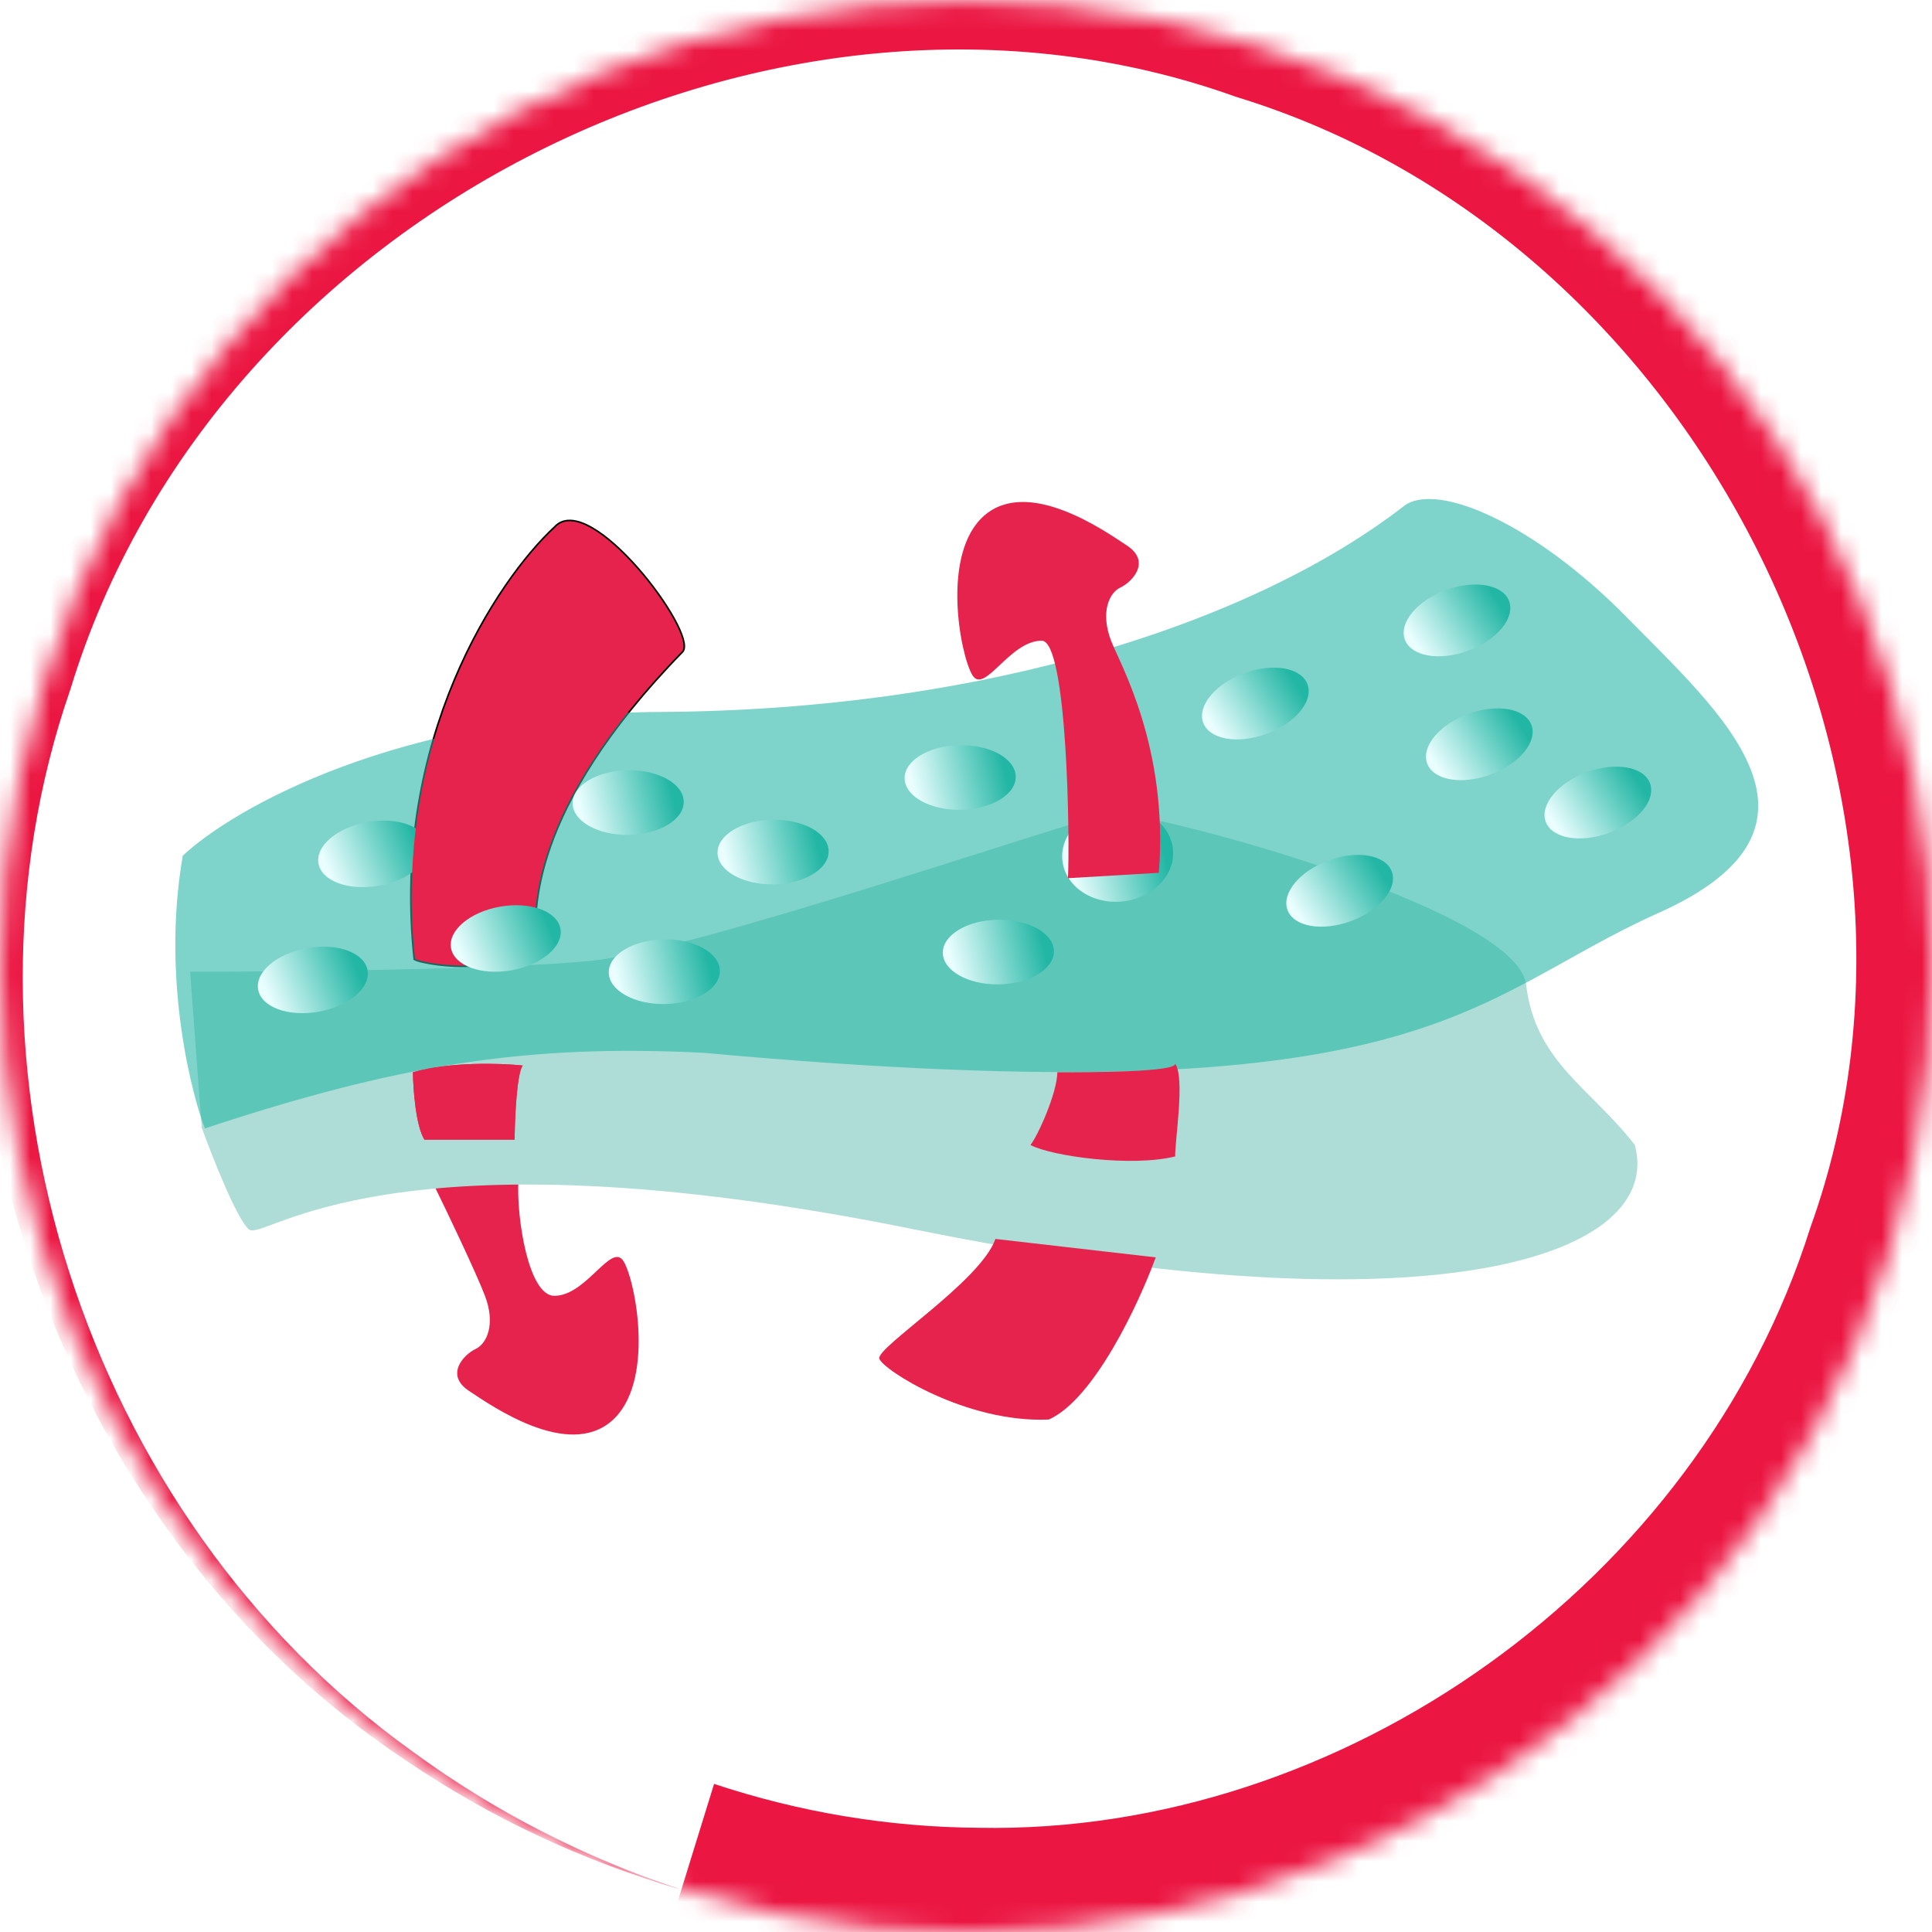 <svg xmlns="http://www.w3.org/2000/svg" width="96" height="96" viewBox="0 0 96 96" fill="none"><g clip-path="url(#clip0_102_40)"><mask id="path-1-inside-1_102_40" fill="white"><circle cx="48.038" cy="48.038" r="48" transform="rotate(107.183 48.038 48.038)"></circle></mask><circle cx="48.038" cy="48.038" r="48" transform="rotate(107.183 48.038 48.038)" fill="white"></circle><path d="M33.857 93.896C29.074 92.323 24.563 90.01 20.531 87.054C4.147 75.333 -2.959 52.858 3.494 34.264C10.737 10.47 38.738 -3.338 61.406 4.808C84.494 11.849 97.868 39.029 89.955 61C84.38 78.688 66.666 91.16 48.65 90.822C44.173 90.794 39.724 90.05 35.482 88.641C34.399 92.144 33.316 95.647 32.233 99.15C37.608 100.719 43.22 101.443 48.797 101.271C71.271 100.838 92.008 84.653 97.836 63.438L97.836 63.438C106.218 36.923 89.164 6.431 63.031 -0.447L63.031 -0.447C37.214 -8.596 7.543 8.024 0.867 33.451L0.867 33.451C-5.228 53.407 3.229 76.291 20.214 87.504C24.399 90.343 29.02 92.498 33.857 93.896ZM33.857 93.896L32.233 99.15L35.482 88.641L33.857 93.896Z" fill="#EB1642" mask="url(#path-1-inside-1_102_40)"></path><path d="M24.097 64.389C23.669 63.264 22.216 60.217 21.602 58.968L25.759 58.691C25.658 60.498 26.259 64.389 27.544 64.389C29.15 64.389 30.388 61.678 30.99 62.682C31.592 63.686 32.563 68.738 30.388 70.612C28.213 72.486 24.499 69.91 23.294 69.106C22.09 68.303 23.06 67.3 23.629 67.032C24.198 66.764 24.633 65.794 24.097 64.389Z" fill="#E6234C"></path><path d="M12.365 61.088C11.766 60.564 10.555 57.5 10.024 56.033L9.448 48.287C14.301 48.287 25.087 48.177 29.409 47.737C34.811 47.188 53.673 40.595 55.23 40.412C56.786 40.229 75.374 45.082 75.832 48.928C76.29 52.773 79.036 54.055 81.234 56.894C82.699 62.296 71.711 66.416 45.433 61.088C19.154 55.76 13.113 61.743 12.365 61.088Z" fill="#ADDDD6"></path><path d="M20.62 47.646C19.448 36.732 24.771 28.814 27.579 26.22C29.277 24.328 34.629 31.439 33.896 32.355C26.113 40.321 26.571 45.449 26.571 46.73C24.923 48.653 20.895 47.829 20.62 47.646Z" stroke="black" stroke-width="0.16"></path><path d="M32.797 35.377C19.832 35.45 11.585 40.169 9.082 42.519C7.984 48.837 9.632 54.697 10.181 56.07C19.612 52.957 26.022 51.858 34.995 52.316C71.071 55.612 72.811 49.661 82.425 45.357C92.039 41.054 85.446 35.377 80.868 30.707C76.29 26.037 71.437 23.931 69.789 25.122C62.372 30.89 49.004 35.285 32.797 35.377Z" fill="#22B6A4" fill-opacity="0.58"></path><g filter="url(#filter0_f_102_40)"><ellipse cx="72.398" cy="30.827" rx="2.761" ry="1.606" transform="rotate(-20.191 72.398 30.827)" fill="url(#paint0_linear_102_40)"></ellipse></g><g filter="url(#filter1_f_102_40)"><ellipse cx="73.507" cy="36.982" rx="2.761" ry="1.606" transform="rotate(-20.191 73.507 36.982)" fill="url(#paint1_linear_102_40)"></ellipse></g><g filter="url(#filter2_f_102_40)"><ellipse cx="79.398" cy="39.877" rx="2.761" ry="1.606" transform="rotate(-20.191 79.398 39.877)" fill="url(#paint2_linear_102_40)"></ellipse></g><g filter="url(#filter3_f_102_40)"><ellipse cx="66.567" cy="44.263" rx="2.761" ry="1.606" transform="rotate(-20.191 66.567 44.263)" fill="url(#paint3_linear_102_40)"></ellipse></g><g filter="url(#filter4_f_102_40)"><ellipse cx="55.536" cy="42.471" rx="2.761" ry="2.334" transform="rotate(-5.784 55.536 42.471)" fill="url(#paint4_linear_102_40)"></ellipse></g><g filter="url(#filter5_f_102_40)"><ellipse cx="62.378" cy="34.957" rx="2.761" ry="1.606" transform="rotate(-20.191 62.378 34.957)" fill="url(#paint5_linear_102_40)"></ellipse></g><g filter="url(#filter6_f_102_40)"><ellipse cx="47.711" cy="38.633" rx="2.761" ry="1.606" transform="rotate(-0.945 47.711 38.633)" fill="url(#paint6_linear_102_40)"></ellipse></g><g filter="url(#filter7_f_102_40)"><ellipse cx="49.609" cy="47.306" rx="2.761" ry="1.606" transform="rotate(-0.945 49.609 47.306)" fill="url(#paint7_linear_102_40)"></ellipse></g><g filter="url(#filter8_f_102_40)"><ellipse cx="38.415" cy="42.337" rx="2.761" ry="1.606" transform="rotate(-0.945 38.415 42.337)" fill="url(#paint8_linear_102_40)"></ellipse></g><g filter="url(#filter9_f_102_40)"><ellipse cx="31.214" cy="39.878" rx="2.761" ry="1.606" transform="rotate(-0.945 31.214 39.878)" fill="url(#paint9_linear_102_40)"></ellipse></g><g filter="url(#filter10_f_102_40)"><ellipse cx="33.01" cy="48.283" rx="2.761" ry="1.606" transform="rotate(-0.945 33.01 48.283)" fill="url(#paint10_linear_102_40)"></ellipse></g><g filter="url(#filter11_f_102_40)"><ellipse cx="18.543" cy="42.428" rx="2.761" ry="1.606" transform="rotate(-9.959 18.543 42.428)" fill="url(#paint11_linear_102_40)"></ellipse></g><g filter="url(#filter12_f_102_40)"><ellipse cx="15.546" cy="48.691" rx="2.761" ry="1.606" transform="rotate(-9.959 15.546 48.691)" fill="url(#paint12_linear_102_40)"></ellipse></g><path d="M52.117 70.536C54.387 69.51 56.603 64.737 57.428 62.478L49.462 61.562C48.729 63.669 43.51 66.965 43.693 67.514C43.876 68.064 47.997 70.719 52.117 70.536Z" fill="#E6234C"></path><path d="M21.087 56.626C20.658 55.93 20.529 54.105 20.518 53.28C22.365 52.744 24.923 52.833 25.972 52.945C25.677 53.346 25.581 55.566 25.57 56.626H21.087Z" fill="#E6234C"></path><path d="M21.087 56.626C20.658 55.93 20.529 54.105 20.518 53.28C22.365 52.744 24.923 52.833 25.972 52.945C25.677 53.346 25.581 55.566 25.57 56.626H21.087Z" fill="#E6234C"></path><path d="M58.394 52.86C58.889 53.556 58.381 56.636 58.394 57.462C56.261 57.997 52.271 57.462 51.201 56.893C51.541 56.491 52.526 54.339 52.539 53.279C54.175 53.279 58.394 53.279 58.394 52.86Z" fill="#E6234C"></path><path d="M20.62 47.646C19.448 36.732 24.771 28.814 27.579 26.22C29.277 24.328 34.629 31.439 33.896 32.355C26.113 40.321 26.571 45.449 26.571 46.73C24.923 48.653 20.895 47.829 20.62 47.646Z" fill="#E6234C"></path><g filter="url(#filter13_f_102_40)"><ellipse cx="25.13" cy="46.632" rx="2.761" ry="1.606" transform="rotate(-9.959 25.13 46.632)" fill="url(#paint13_linear_102_40)"></ellipse></g><path d="M55.207 31.835C55.636 32.959 58.069 37.115 57.583 43.369L53.066 43.637C53.166 41.83 53.045 31.835 51.761 31.835C50.154 31.835 48.916 34.545 48.314 33.541C47.712 32.538 46.742 27.485 48.916 25.611C51.091 23.738 54.805 26.314 56.01 27.117C57.215 27.92 56.244 28.924 55.675 29.192C55.107 29.459 54.672 30.43 55.207 31.835Z" fill="#E6234C"></path></g><defs><filter id="filter0_f_102_40" x="69.429" y="28.725" width="5.938" height="4.205" filterUnits="userSpaceOnUse" color-interpolation-filters="sRGB"><feGaussianBlur stdDeviation="0.16"></feGaussianBlur></filter><filter id="filter1_f_102_40" x="70.537" y="34.88" width="5.938" height="4.205" filterUnits="userSpaceOnUse" color-interpolation-filters="sRGB"><feGaussianBlur stdDeviation="0.16"></feGaussianBlur></filter><filter id="filter2_f_102_40" x="76.429" y="37.775" width="5.938" height="4.205" filterUnits="userSpaceOnUse" color-interpolation-filters="sRGB"><feGaussianBlur stdDeviation="0.16"></feGaussianBlur></filter><filter id="filter3_f_102_40" x="63.598" y="42.16" width="5.938" height="4.205" filterUnits="userSpaceOnUse" color-interpolation-filters="sRGB"><feGaussianBlur stdDeviation="0.16"></feGaussianBlur></filter><filter id="filter4_f_102_40" x="52.46" y="39.813" width="6.152" height="5.316" filterUnits="userSpaceOnUse" color-interpolation-filters="sRGB"><feGaussianBlur stdDeviation="0.16"></feGaussianBlur></filter><filter id="filter5_f_102_40" x="59.408" y="32.855" width="5.938" height="4.205" filterUnits="userSpaceOnUse" color-interpolation-filters="sRGB"><feGaussianBlur stdDeviation="0.16"></feGaussianBlur></filter><filter id="filter6_f_102_40" x="44.631" y="36.707" width="6.159" height="3.851" filterUnits="userSpaceOnUse" color-interpolation-filters="sRGB"><feGaussianBlur stdDeviation="0.16"></feGaussianBlur></filter><filter id="filter7_f_102_40" x="46.53" y="45.381" width="6.159" height="3.851" filterUnits="userSpaceOnUse" color-interpolation-filters="sRGB"><feGaussianBlur stdDeviation="0.16"></feGaussianBlur></filter><filter id="filter8_f_102_40" x="35.335" y="40.411" width="6.159" height="3.851" filterUnits="userSpaceOnUse" color-interpolation-filters="sRGB"><feGaussianBlur stdDeviation="0.16"></feGaussianBlur></filter><filter id="filter9_f_102_40" x="28.135" y="37.952" width="6.159" height="3.851" filterUnits="userSpaceOnUse" color-interpolation-filters="sRGB"><feGaussianBlur stdDeviation="0.16"></feGaussianBlur></filter><filter id="filter10_f_102_40" x="29.931" y="46.358" width="6.159" height="3.851" filterUnits="userSpaceOnUse" color-interpolation-filters="sRGB"><feGaussianBlur stdDeviation="0.16"></feGaussianBlur></filter><filter id="filter11_f_102_40" x="15.491" y="40.456" width="6.105" height="3.943" filterUnits="userSpaceOnUse" color-interpolation-filters="sRGB"><feGaussianBlur stdDeviation="0.16"></feGaussianBlur></filter><filter id="filter12_f_102_40" x="12.493" y="46.72" width="6.105" height="3.943" filterUnits="userSpaceOnUse" color-interpolation-filters="sRGB"><feGaussianBlur stdDeviation="0.16"></feGaussianBlur></filter><filter id="filter13_f_102_40" x="22.077" y="44.66" width="6.105" height="3.943" filterUnits="userSpaceOnUse" color-interpolation-filters="sRGB"><feGaussianBlur stdDeviation="0.16"></feGaussianBlur></filter><linearGradient id="paint0_linear_102_40" x1="70.251" y1="32.227" x2="74.795" y2="31.248" gradientUnits="userSpaceOnUse"><stop stop-color="#EAFEFF"></stop><stop offset="1" stop-color="#22B6A4"></stop></linearGradient><linearGradient id="paint1_linear_102_40" x1="71.359" y1="38.383" x2="75.904" y2="37.404" gradientUnits="userSpaceOnUse"><stop stop-color="#EAFEFF"></stop><stop offset="1" stop-color="#22B6A4"></stop></linearGradient><linearGradient id="paint2_linear_102_40" x1="77.251" y1="41.277" x2="81.795" y2="40.298" gradientUnits="userSpaceOnUse"><stop stop-color="#EAFEFF"></stop><stop offset="1" stop-color="#22B6A4"></stop></linearGradient><linearGradient id="paint3_linear_102_40" x1="64.419" y1="45.663" x2="68.964" y2="44.684" gradientUnits="userSpaceOnUse"><stop stop-color="#EAFEFF"></stop><stop offset="1" stop-color="#22B6A4"></stop></linearGradient><linearGradient id="paint4_linear_102_40" x1="53.389" y1="44.506" x2="58.042" y2="43.816" gradientUnits="userSpaceOnUse"><stop stop-color="#EAFEFF"></stop><stop offset="1" stop-color="#22B6A4"></stop></linearGradient><linearGradient id="paint5_linear_102_40" x1="60.23" y1="36.357" x2="64.775" y2="35.378" gradientUnits="userSpaceOnUse"><stop stop-color="#EAFEFF"></stop><stop offset="1" stop-color="#22B6A4"></stop></linearGradient><linearGradient id="paint6_linear_102_40" x1="45.563" y1="40.033" x2="50.108" y2="39.054" gradientUnits="userSpaceOnUse"><stop stop-color="#EAFEFF"></stop><stop offset="1" stop-color="#22B6A4"></stop></linearGradient><linearGradient id="paint7_linear_102_40" x1="47.461" y1="48.707" x2="52.006" y2="47.728" gradientUnits="userSpaceOnUse"><stop stop-color="#EAFEFF"></stop><stop offset="1" stop-color="#22B6A4"></stop></linearGradient><linearGradient id="paint8_linear_102_40" x1="36.267" y1="43.737" x2="40.812" y2="42.758" gradientUnits="userSpaceOnUse"><stop stop-color="#EAFEFF"></stop><stop offset="1" stop-color="#22B6A4"></stop></linearGradient><linearGradient id="paint9_linear_102_40" x1="29.067" y1="41.278" x2="33.612" y2="40.299" gradientUnits="userSpaceOnUse"><stop stop-color="#EAFEFF"></stop><stop offset="1" stop-color="#22B6A4"></stop></linearGradient><linearGradient id="paint10_linear_102_40" x1="30.863" y1="49.683" x2="35.407" y2="48.704" gradientUnits="userSpaceOnUse"><stop stop-color="#EAFEFF"></stop><stop offset="1" stop-color="#22B6A4"></stop></linearGradient><linearGradient id="paint11_linear_102_40" x1="16.395" y1="43.828" x2="20.94" y2="42.849" gradientUnits="userSpaceOnUse"><stop stop-color="#EAFEFF"></stop><stop offset="1" stop-color="#22B6A4"></stop></linearGradient><linearGradient id="paint12_linear_102_40" x1="13.398" y1="50.092" x2="17.943" y2="49.113" gradientUnits="userSpaceOnUse"><stop stop-color="#EAFEFF"></stop><stop offset="1" stop-color="#22B6A4"></stop></linearGradient><linearGradient id="paint13_linear_102_40" x1="22.982" y1="48.032" x2="27.527" y2="47.053" gradientUnits="userSpaceOnUse"><stop stop-color="#EAFEFF"></stop><stop offset="1" stop-color="#22B6A4"></stop></linearGradient><clipPath id="clip0_102_40"><rect width="96" height="96" fill="white"></rect></clipPath></defs></svg>